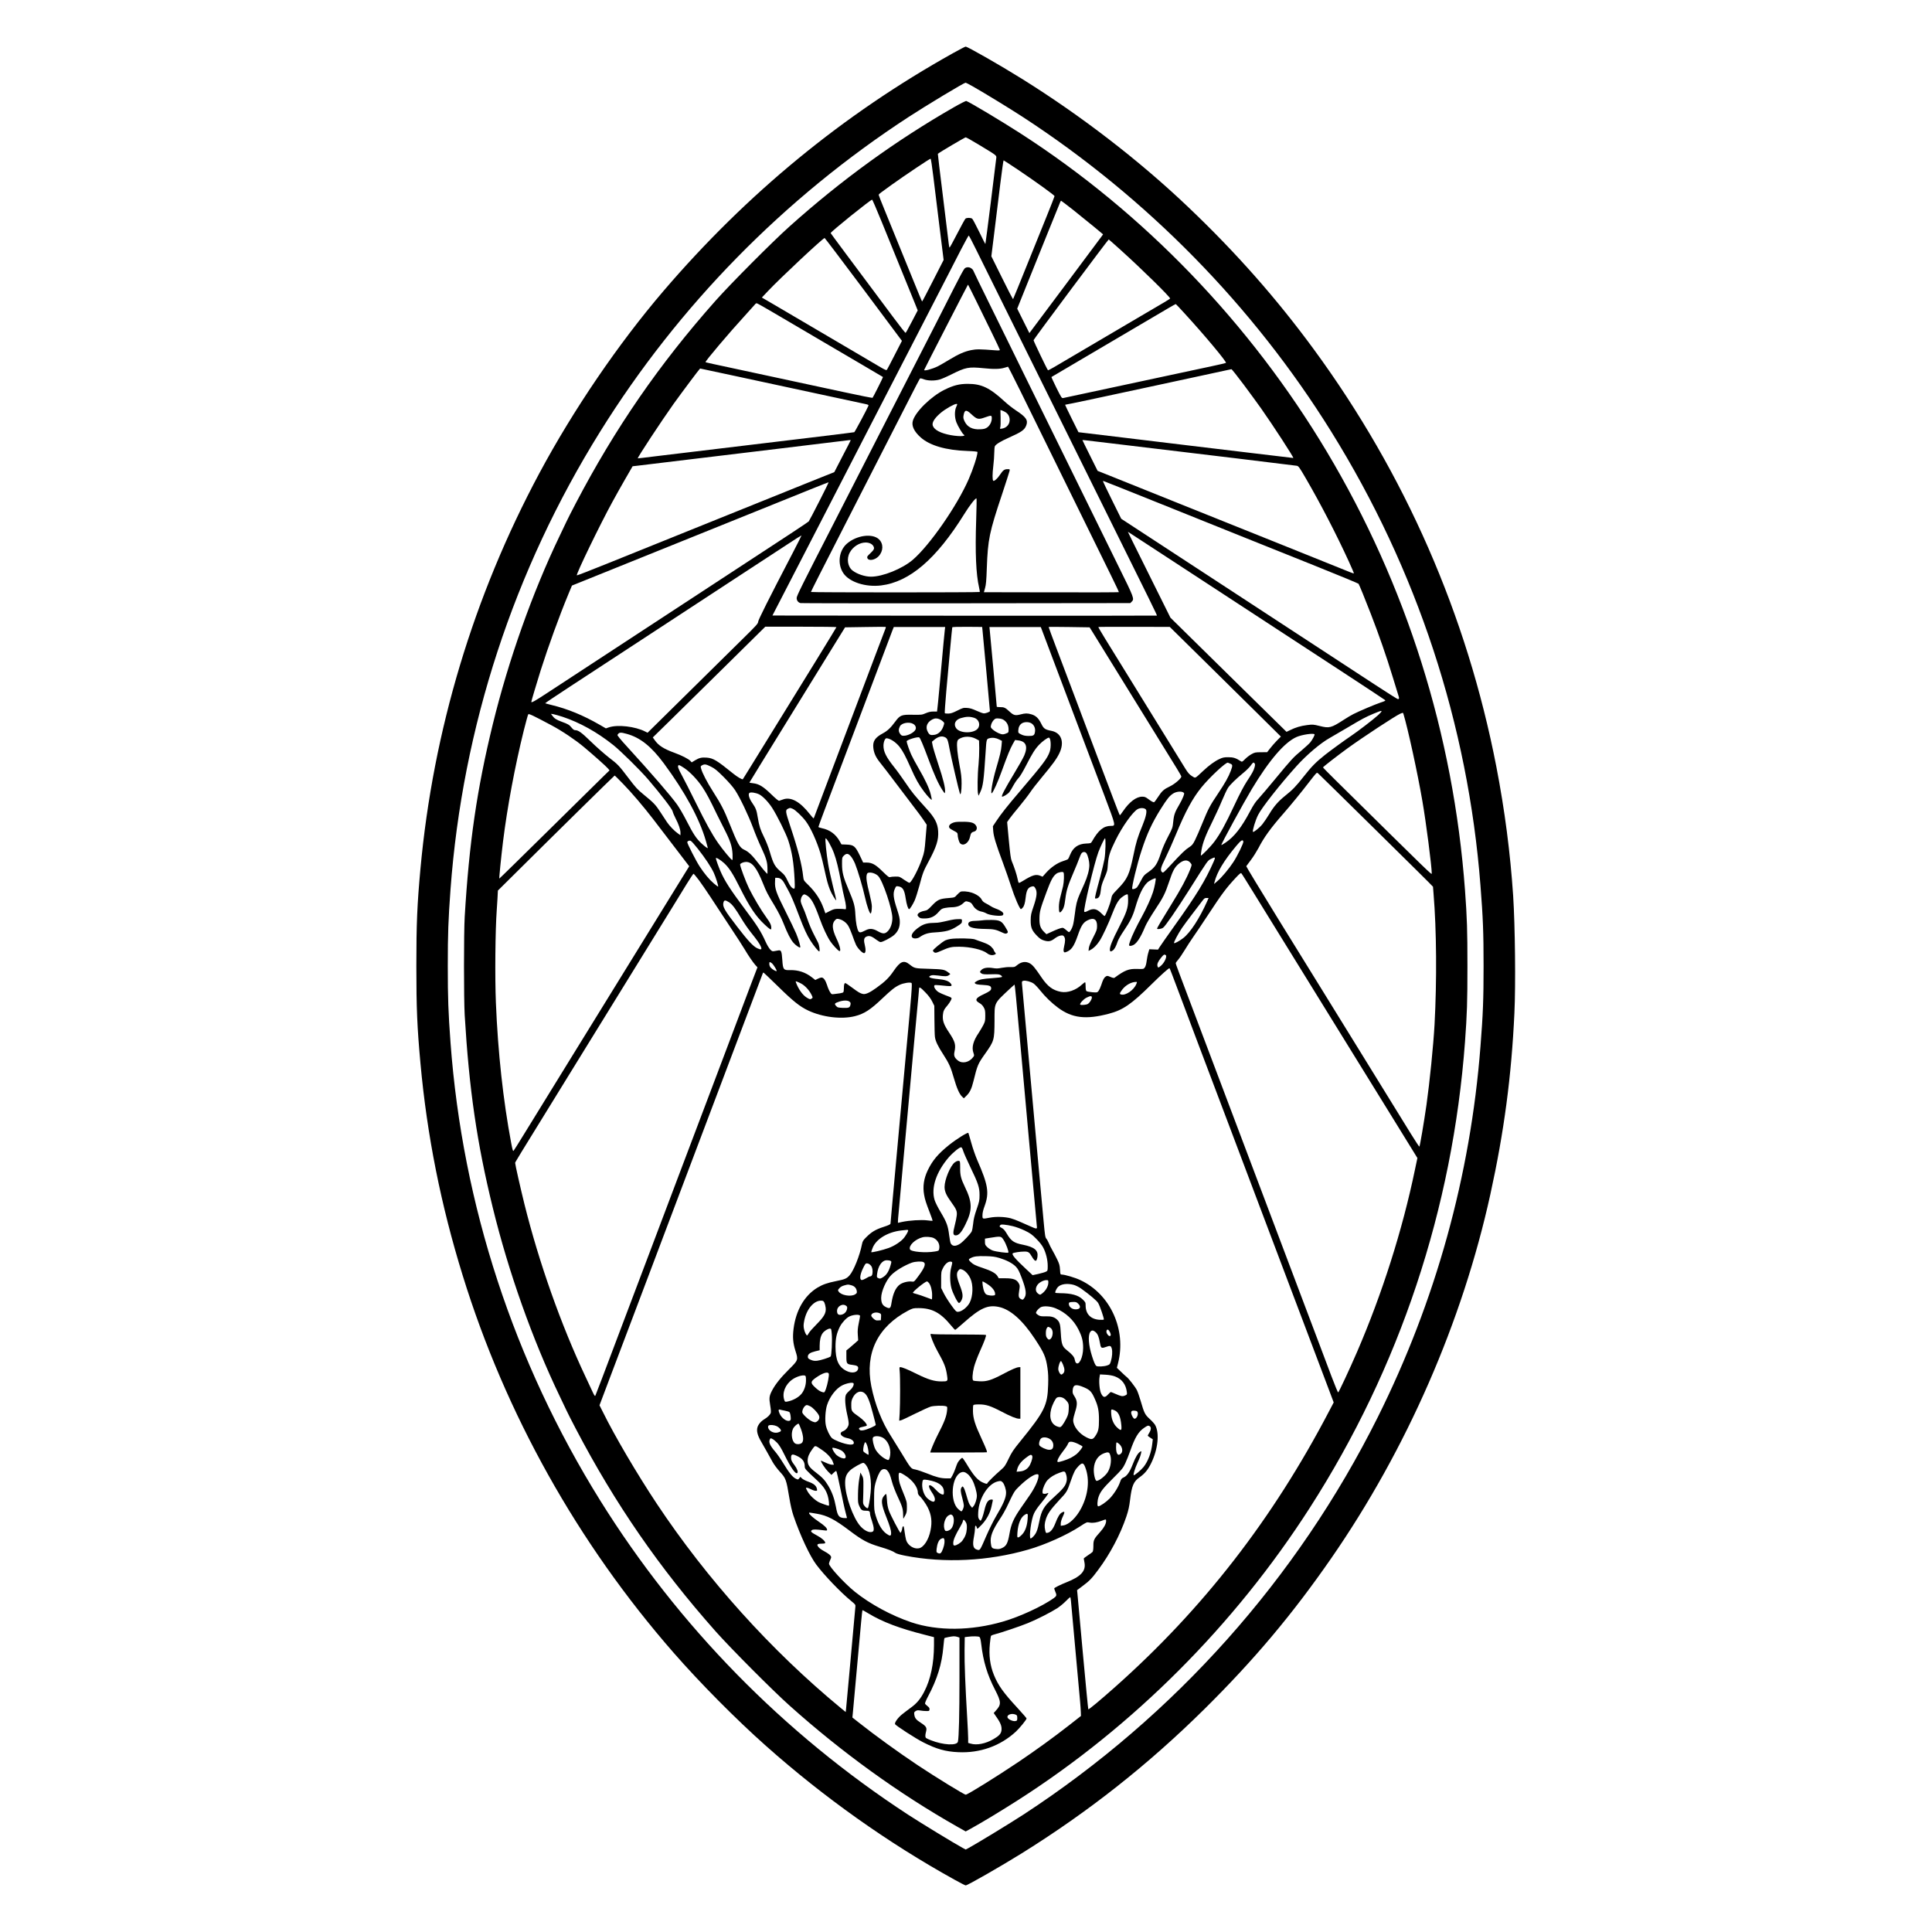<?xml version="1.0" standalone="no"?>
<!DOCTYPE svg PUBLIC "-//W3C//DTD SVG 20010904//EN"
 "http://www.w3.org/TR/2001/REC-SVG-20010904/DTD/svg10.dtd">
<svg version="1.0" xmlns="http://www.w3.org/2000/svg"
 width="3109pt" height="3109pt" viewBox="0 0 3109 3109"
 preserveAspectRatio="xMidYMid meet">
<g transform="translate(0,3109) scale(0.1,-0.1)"
fill="#000000" stroke="none">
<path d="M15335 30234 c-1768 -987 -3313 -2256 -4656 -3824 -729 -852 -1451
-1912 -1998 -2932 -1061 -1981 -1711 -4144 -1915 -6368 -53 -582 -66 -882 -66
-1565 0 -683 13 -983 66 -1565 106 -1164 330 -2286 680 -3416 688 -2226 1850
-4303 3393 -6069 429 -491 1003 -1070 1486 -1499 931 -828 1961 -1559 3035
-2154 91 -51 172 -92 180 -92 30 0 559 303 902 516 1078 672 2035 1427 2942
2324 796 788 1410 1517 2039 2425 1213 1752 2110 3804 2561 5860 220 1002 339
1899 386 2910 22 458 11 1409 -20 1890 -46 691 -135 1376 -271 2080 -472 2433
-1467 4709 -2938 6715 -596 813 -1248 1553 -2016 2284 -787 750 -1727 1474
-2682 2069 -348 217 -873 517 -904 517 -8 0 -100 -48 -204 -106z m317 -533
c195 -111 588 -351 805 -492 2001 -1303 3708 -3043 4965 -5064 1381 -2220
2202 -4715 2402 -7306 41 -521 50 -760 50 -1294 0 -534 -9 -773 -50 -1294
-161 -2080 -721 -4099 -1655 -5971 -1296 -2595 -3262 -4799 -5702 -6392 -209
-136 -749 -465 -874 -533 l-53 -28 -52 28 c-126 68 -666 397 -875 533 -2004
1308 -3696 3036 -4955 5057 -1390 2233 -2215 4754 -2408 7365 -36 492 -44 713
-44 1235 0 522 8 743 44 1235 193 2610 1018 5133 2407 7363 1263 2029 2961
3760 4968 5067 279 182 885 547 912 549 6 1 58 -25 115 -58z"/>
<path d="M15355 29367 c-945 -542 -1812 -1171 -2650 -1921 -273 -244 -947
-921 -1191 -1196 -906 -1021 -1616 -2051 -2249 -3260 -65 -124 -132 -256 -150
-295 -18 -38 -67 -141 -109 -229 -436 -906 -823 -1997 -1076 -3031 -255 -1043
-381 -1907 -452 -3100 -15 -261 -15 -1319 0 -1580 71 -1194 196 -2056 452
-3100 253 -1034 640 -2125 1076 -3031 42 -88 91 -191 109 -229 18 -39 85 -171
150 -295 632 -1208 1344 -2239 2249 -3260 244 -275 918 -952 1191 -1196 846
-757 1757 -1415 2697 -1948 l138 -78 112 62 c168 93 484 285 731 443 1857
1188 3484 2817 4695 4704 1445 2250 2298 4814 2497 7498 33 454 39 636 39
1220 0 584 -6 766 -39 1220 -186 2508 -943 4912 -2223 7055 -1235 2068 -2943
3843 -4930 5123 -301 194 -809 498 -872 522 -8 3 -95 -41 -195 -98z m397 -606
c282 -170 283 -171 281 -207 -7 -74 -172 -1387 -176 -1390 -2 -2 -47 85 -99
194 -53 108 -103 204 -113 212 -22 18 -87 19 -109 1 -8 -7 -68 -116 -133 -242
-64 -125 -120 -226 -123 -224 -4 3 -10 35 -14 72 -4 37 -45 376 -92 752 -47
376 -84 685 -82 686 35 29 434 264 448 265 9 0 104 -53 212 -119z m-734 -502
c18 -151 63 -516 100 -813 l67 -539 -170 -333 c-93 -183 -172 -334 -175 -334
-6 0 -16 25 -305 735 -112 275 -247 605 -299 734 -53 128 -96 239 -96 245 0 7
19 26 43 42 23 17 101 73 172 125 207 148 609 418 620 415 6 -1 25 -126 43
-277z m1359 103 c285 -192 593 -414 593 -428 0 -6 -59 -157 -131 -335 -72
-178 -192 -475 -266 -659 -171 -425 -264 -653 -270 -663 -3 -5 -83 148 -177
340 l-173 349 47 379 c26 209 69 557 95 773 27 215 51 392 55 392 3 0 105 -67
227 -148z m-2184 -853 c188 -463 477 -1172 533 -1309 l42 -105 -94 -180 c-51
-99 -97 -181 -101 -182 -5 -2 -90 106 -189 239 -706 945 -1015 1360 -1017
1367 -5 17 649 544 668 538 5 -2 76 -167 158 -368z m3069 209 c99 -79 250
-201 335 -271 l154 -128 -23 -32 c-13 -18 -280 -375 -593 -795 l-570 -762 -98
196 -98 197 155 386 c85 212 239 593 341 846 103 253 191 470 196 483 5 12 11
22 14 22 3 0 87 -64 187 -142z m-1554 -645 c61 -126 337 -682 613 -1238 276
-555 556 -1122 624 -1260 67 -137 416 -842 775 -1565 837 -1688 902 -1821 897
-1826 -2 -2 -1395 -3 -3095 -2 l-3092 3 276 535 c151 294 358 695 459 890 266
515 634 1231 850 1650 103 201 249 484 325 630 76 146 224 434 330 640 178
346 410 797 600 1165 43 83 130 252 194 378 65 125 121 227 125 227 4 0 58
-102 119 -227z m-1812 -640 l618 -828 -115 -224 c-63 -123 -119 -231 -125
-239 -10 -14 -24 -8 -105 39 -52 31 -407 239 -789 464 -382 224 -791 464 -907
533 l-213 124 103 109 c186 198 881 849 907 849 4 0 286 -372 626 -827z m4137
635 c337 -304 797 -755 797 -782 0 -2 -44 -31 -97 -62 -54 -31 -222 -130 -373
-219 -253 -149 -1180 -695 -1398 -823 -51 -30 -95 -52 -98 -50 -15 15 -234
473 -232 484 4 19 1202 1623 1210 1621 3 -1 89 -77 191 -169z m-5590 -1007
c139 -82 317 -187 397 -233 80 -47 271 -159 425 -250 154 -90 429 -251 610
-358 182 -106 332 -195 334 -197 4 -3 -156 -321 -168 -335 -3 -3 -213 38 -466
93 -253 54 -815 175 -1250 269 -975 209 -966 207 -971 213 -11 10 381 473 626
740 85 93 161 178 169 188 7 11 20 19 28 19 8 0 128 -67 266 -149z m6621 -16
c324 -353 684 -785 664 -795 -7 -4 -110 -28 -228 -53 -118 -26 -501 -107 -850
-182 -931 -200 -1512 -324 -1540 -330 -24 -5 -30 4 -110 164 -46 94 -82 172
-80 174 5 4 99 59 750 442 595 349 1030 606 1135 668 61 36 113 65 116 64 3
-1 68 -69 143 -152z m-7218 -1009 c318 -69 737 -159 929 -200 303 -66 993
-214 1153 -248 42 -9 52 -15 47 -27 -20 -51 -219 -423 -228 -426 -12 -4 -765
-96 -2222 -270 -396 -48 -841 -101 -990 -119 -148 -19 -271 -33 -272 -32 -10
8 379 599 576 876 125 174 421 570 427 570 0 0 262 -56 580 -124z m8166 -133
c102 -137 228 -309 280 -383 196 -278 535 -800 520 -800 -4 0 -306 36 -672 80
-366 44 -820 99 -1010 121 -190 23 -667 80 -1060 128 l-715 86 -107 215 c-58
118 -107 218 -107 223 -1 4 6 7 15 7 16 0 582 120 1344 285 239 52 586 127
770 166 184 39 380 82 435 94 55 13 105 23 111 24 6 1 94 -110 196 -246z
m-6324 -901 c-1 -5 -61 -121 -133 -259 l-129 -250 -456 -183 c-705 -284 -1931
-778 -3185 -1284 -275 -111 -501 -199 -503 -195 -11 25 371 813 571 1179 49
91 143 258 208 371 l119 206 63 7 c34 4 411 49 837 101 426 52 1077 130 1445
174 369 45 776 94 905 110 281 35 262 33 258 23z m4199 -47 c1393 -166 2940
-353 2980 -360 29 -5 41 -21 149 -207 237 -408 490 -898 689 -1332 47 -103 84
-190 82 -193 -3 -2 -31 7 -63 20 -33 14 -516 208 -1074 432 -558 224 -1368
549 -1800 722 -432 174 -875 351 -986 396 l-201 80 -121 243 c-67 134 -122
246 -122 249 0 7 -45 11 467 -50z m812 -981 c515 -207 1132 -455 1371 -551
239 -96 739 -297 1110 -445 371 -149 678 -276 682 -282 12 -18 105 -245 198
-486 123 -316 253 -689 349 -1005 45 -148 89 -289 96 -312 14 -42 11 -53 -11
-53 -7 0 -173 105 -369 233 -195 127 -1194 780 -2219 1451 l-1863 1218 -147
297 c-80 163 -146 299 -146 304 0 4 3 7 6 7 4 0 428 -169 943 -376z m-5515 49
c-86 -170 -163 -315 -170 -324 -12 -13 -386 -260 -1122 -740 -97 -63 -557
-365 -1022 -669 -465 -304 -991 -649 -1170 -766 -378 -247 -556 -363 -883
-578 -215 -141 -267 -170 -267 -150 0 12 90 313 151 508 122 383 297 867 446
1226 l57 137 895 361 c493 199 1294 522 1781 718 487 196 1011 408 1165 470
154 62 284 113 288 113 5 1 -62 -137 -149 -306z m5651 -937 c807 -528 1976
-1292 2785 -1820 360 -236 661 -434 668 -441 12 -10 -1 -18 -70 -40 -87 -29
-343 -137 -439 -186 -31 -15 -101 -57 -155 -92 -202 -131 -233 -139 -386 -100
-105 26 -113 26 -204 15 -103 -13 -187 -38 -275 -82 l-56 -27 -934 918 -934
919 -265 533 c-146 294 -300 605 -343 691 l-77 158 37 -23 c21 -13 313 -203
648 -423z m-6073 117 c-397 -762 -562 -1091 -562 -1120 0 -26 -32 -62 -237
-263 -131 -129 -531 -524 -890 -878 l-652 -643 -38 19 c-162 83 -445 115 -586
67 l-47 -16 -102 59 c-264 152 -512 254 -772 317 -54 14 -101 26 -103 28 -2 3
178 123 399 268 222 144 806 527 1298 849 492 322 1142 748 1445 946 302 197
646 423 765 500 118 78 217 140 218 138 2 -1 -59 -123 -136 -271z m698 -1205
c0 -6 -501 -823 -1120 -1823 -64 -104 -177 -287 -250 -405 -73 -118 -134 -217
-136 -219 -9 -10 -89 36 -156 91 -263 213 -320 247 -423 256 -84 6 -121 -2
-188 -42 l-56 -34 -21 23 c-31 33 -141 89 -254 130 -176 64 -260 118 -321 206
l-30 42 277 271 c152 149 559 550 905 891 l628 620 573 0 c314 0 572 -3 572
-7z m790 -21 c-5 -12 -73 -191 -151 -397 -138 -367 -395 -1048 -786 -2080
-107 -283 -200 -530 -206 -547 -6 -18 -13 -33 -16 -32 -3 0 -31 32 -61 70
-158 201 -304 281 -430 234 -25 -9 -52 -19 -61 -21 -10 -4 -55 33 -130 106
-128 124 -195 165 -290 176 -32 4 -59 8 -59 11 0 2 257 421 572 931 315 510
661 1071 769 1247 l198 320 323 5 c178 3 326 4 330 2 4 -1 3 -13 -2 -25z
m1562 -44 c8 -71 118 -1272 118 -1286 0 -12 -65 -37 -96 -37 -15 0 -68 19
-118 42 -68 31 -107 43 -154 46 -59 4 -69 1 -157 -43 -73 -37 -106 -47 -145
-48 -27 0 -53 2 -56 6 -4 4 7 163 24 355 18 191 46 498 62 682 17 184 32 340
34 345 2 6 90 9 242 8 l239 -2 7 -68z m1769 -13 c26 -41 152 -246 281 -455
230 -372 929 -1503 1074 -1739 41 -66 74 -125 74 -132 0 -30 -106 -121 -181
-157 -101 -48 -131 -75 -195 -174 -29 -46 -58 -83 -64 -83 -16 0 -49 19 -99
57 -35 26 -53 33 -90 33 -96 0 -207 -84 -308 -232 -26 -37 -49 -68 -52 -68 -3
0 -52 123 -108 273 -57 149 -175 463 -264 697 -88 234 -241 639 -339 900 -99
261 -238 628 -308 815 -71 187 -128 342 -127 345 2 3 151 3 331 0 l328 -5 47
-75z m1723 -391 c265 -260 667 -657 894 -882 l414 -410 -65 -66 c-35 -36 -85
-93 -110 -126 l-46 -59 -98 -1 c-90 0 -103 -3 -152 -30 -30 -16 -77 -52 -104
-79 -49 -49 -49 -49 -76 -32 -73 48 -115 61 -196 61 -66 0 -90 -5 -139 -28
-79 -36 -168 -101 -268 -195 -136 -127 -117 -118 -177 -81 -40 25 -63 51 -105
118 -30 47 -215 347 -411 666 -197 319 -453 733 -568 920 -116 187 -259 419
-318 515 -59 96 -106 177 -104 180 2 3 261 4 576 3 l573 -1 480 -473z m-4099
434 c-5 -35 -21 -205 -90 -968 -14 -148 -27 -289 -31 -312 l-5 -43 -60 0 c-43
0 -77 -8 -122 -27 -59 -26 -69 -27 -205 -25 -185 4 -208 -5 -287 -112 -73 -99
-124 -147 -198 -187 -126 -67 -166 -128 -153 -236 10 -86 42 -153 111 -238 36
-44 152 -195 257 -335 105 -140 235 -311 288 -380 54 -69 121 -160 150 -203
l53 -79 -18 -216 c-16 -202 -20 -225 -57 -331 -54 -158 -160 -362 -200 -387
-5 -4 -44 18 -86 47 -74 52 -79 54 -142 53 -36 0 -75 -4 -86 -8 -18 -7 -37 8
-123 92 -112 111 -169 142 -261 142 l-50 0 -54 114 c-73 150 -96 170 -212 175
l-83 3 -31 55 c-63 110 -157 179 -282 205 -32 7 -58 16 -58 21 0 5 41 118 91
251 50 132 128 340 174 461 45 121 185 490 310 820 125 330 309 818 410 1085
101 267 193 511 205 543 l23 57 414 0 413 0 -5 -37z m1554 10 c10 -26 120
-318 532 -1411 88 -233 195 -517 238 -630 44 -114 154 -406 245 -649 185 -492
184 -483 102 -483 -116 0 -202 -70 -302 -248 -19 -32 -21 -33 -94 -36 -131 -5
-213 -64 -261 -184 -12 -32 -27 -62 -33 -68 -6 -5 -43 -20 -82 -32 -89 -28
-192 -99 -269 -185 l-58 -65 -33 14 c-73 30 -126 15 -279 -79 -32 -21 -64 -36
-69 -34 -6 2 -16 32 -22 68 -12 63 -55 193 -93 282 -15 34 -26 117 -47 337
l-27 291 36 52 c20 29 91 117 158 197 66 80 145 182 175 227 30 46 114 154
186 240 175 210 240 299 283 387 89 180 37 333 -124 365 -106 21 -126 35 -166
117 -43 87 -86 128 -157 149 -66 19 -98 19 -178 -2 -83 -21 -109 -14 -174 46
-67 63 -88 73 -152 72 -30 0 -54 3 -54 7 0 13 -109 1204 -114 1245 l-4 37 413
0 413 0 11 -27z m5414 -1394 c-73 -67 -316 -253 -428 -329 -110 -74 -335 -238
-421 -306 -148 -117 -219 -190 -344 -349 -125 -159 -179 -215 -301 -312 -110
-89 -179 -168 -253 -292 -37 -61 -87 -134 -111 -164 -46 -57 -141 -134 -152
-123 -13 13 39 186 82 271 59 119 359 499 619 787 162 180 387 371 533 452 48
27 180 104 293 171 236 140 278 163 415 221 149 63 161 59 68 -27z m411 24
c72 -238 227 -947 305 -1403 59 -339 151 -1051 151 -1166 0 -27 5 -31 -1557
1510 -106 105 -193 193 -193 197 0 9 231 188 400 311 251 181 768 521 843 553
42 18 45 18 51 -2z m-13709 -185 c174 -93 385 -235 521 -349 173 -145 356
-309 386 -344 l27 -32 -77 -74 c-42 -41 -441 -433 -885 -872 -445 -439 -810
-797 -812 -795 -5 5 29 344 60 598 68 550 192 1215 335 1790 34 134 65 249 71
256 10 12 83 -23 374 -178z m179 137 c278 -93 554 -246 816 -455 121 -97 437
-408 562 -555 202 -236 386 -475 392 -511 4 -19 25 -70 47 -112 51 -98 79
-180 79 -232 l0 -41 -42 30 c-53 36 -135 121 -175 181 -17 25 -64 97 -105 160
-78 120 -107 151 -279 291 -89 73 -124 111 -229 250 -163 214 -172 225 -325
342 -71 56 -200 169 -285 252 -152 148 -203 185 -254 185 -17 0 -35 12 -58 41
-37 46 -58 58 -160 95 -84 31 -118 52 -149 96 l-23 31 40 -6 c22 -4 89 -23
148 -42z m6622 -16 c68 -21 101 -96 69 -158 -50 -97 -299 -101 -361 -6 -43 66
-9 135 81 160 88 25 139 26 211 4z m-551 -25 c18 -8 42 -25 53 -37 21 -22 21
-22 2 -77 -25 -73 -81 -126 -143 -135 -61 -9 -80 -2 -105 44 -45 80 -17 158
73 205 38 20 78 20 120 0z m1038 -17 c44 -34 67 -83 67 -145 0 -50 0 -50 -44
-67 -34 -13 -51 -15 -80 -7 -47 13 -114 53 -144 85 -22 23 -22 28 -12 67 6 24
25 56 41 73 27 27 34 29 84 25 38 -3 64 -12 88 -31z m435 -47 c43 -27 66 -80
57 -136 -8 -58 -24 -68 -106 -67 -51 1 -82 7 -117 25 -44 21 -47 25 -46 60 2
54 22 95 58 118 41 26 111 26 154 0z m-1901 -10 c37 -22 51 -61 34 -93 -26
-48 -122 -97 -190 -97 -30 0 -40 6 -59 35 -24 35 -24 72 0 118 29 55 151 76
215 37z m-4609 -160 c215 -60 391 -200 593 -472 343 -464 573 -888 678 -1249
17 -59 31 -110 31 -113 0 -14 -42 17 -105 75 -82 77 -130 150 -239 364 -48 94
-115 209 -149 257 -104 145 -416 506 -809 936 -97 105 -156 178 -152 185 26
44 45 47 152 17z m11065 -6 c8 -9 -29 -80 -66 -128 -17 -21 -81 -80 -141 -131
-135 -112 -164 -144 -425 -460 -113 -137 -235 -280 -269 -317 -47 -49 -82
-103 -134 -200 -139 -263 -255 -412 -396 -507 -35 -24 -65 -41 -68 -39 -8 9
354 673 489 898 282 469 530 757 723 841 87 37 266 64 287 43z m-5945 -48 c38
-20 46 -41 76 -206 23 -121 145 -651 163 -700 13 -38 27 44 27 160 0 100 -7
160 -33 295 -34 181 -48 320 -37 378 6 30 14 39 53 58 70 34 166 31 241 -7
l57 -30 3 -124 c1 -69 -4 -186 -11 -260 -17 -158 -21 -432 -8 -475 l9 -30 26
57 c45 95 57 181 86 635 14 223 14 221 63 234 50 13 105 6 159 -22 l41 -21 -6
-76 c-6 -78 -26 -162 -90 -379 -53 -180 -92 -403 -67 -388 22 14 101 189 164
366 89 246 132 351 175 428 l36 63 48 -6 c128 -14 161 -96 100 -242 -16 -38
-91 -172 -167 -297 -141 -234 -204 -353 -192 -365 12 -11 94 39 119 72 13 17
44 67 67 111 24 43 61 96 81 116 22 22 69 100 120 199 98 192 143 264 211 336
49 52 134 114 156 114 32 0 41 -147 14 -226 -38 -109 -103 -195 -476 -633
-205 -240 -310 -372 -388 -491 l-50 -75 5 -75 c6 -88 44 -214 156 -513 43
-117 104 -291 135 -388 51 -162 136 -359 155 -359 4 0 17 10 28 23 24 25 38
74 48 162 13 122 38 166 102 180 29 6 34 3 53 -27 34 -57 27 -132 -26 -288
-42 -122 -47 -144 -48 -230 -1 -117 20 -166 105 -252 44 -45 68 -60 113 -73
71 -21 107 -14 171 35 30 23 67 41 91 45 36 6 44 3 58 -17 20 -27 20 -74 1
-153 -18 -74 -11 -108 19 -99 93 29 135 85 200 271 54 157 87 208 156 243 100
51 156 18 154 -93 0 -56 -7 -74 -63 -183 -41 -80 -65 -138 -69 -169 l-5 -47
31 16 c52 27 99 74 147 146 45 68 143 277 208 447 46 117 72 169 112 219 35
42 118 94 132 81 4 -4 7 -47 7 -95 0 -123 -27 -200 -149 -437 -103 -200 -145
-303 -145 -357 0 -32 15 -36 48 -12 26 18 52 66 77 142 9 29 54 108 100 175
104 154 144 234 184 371 62 212 123 339 197 408 30 28 122 73 131 64 8 -8 -18
-146 -43 -222 -32 -99 -104 -257 -179 -394 -86 -156 -160 -310 -189 -395 -27
-76 -23 -84 30 -71 66 17 132 112 214 310 18 43 87 160 153 260 137 206 166
265 232 461 56 170 85 224 146 279 83 74 154 80 201 15 19 -25 19 -26 -12
-105 -56 -142 -147 -310 -303 -562 -149 -240 -227 -372 -227 -385 0 -15 65 -6
95 13 34 21 215 284 431 625 302 478 285 455 346 486 64 33 70 27 42 -38 -136
-311 -274 -537 -639 -1048 -113 -159 -218 -309 -233 -333 l-27 -43 -70 3 -70
3 -16 -55 c-10 -30 -21 -90 -27 -134 -6 -50 -17 -88 -30 -105 -19 -25 -21 -26
-118 -23 -139 5 -202 -19 -369 -142 -8 -6 -31 -2 -65 13 -48 21 -53 21 -76 7
-28 -19 -44 -48 -73 -138 -12 -37 -32 -79 -43 -94 -21 -26 -23 -27 -101 -21
-44 4 -86 12 -93 18 -9 7 -14 33 -14 74 0 34 -3 65 -7 68 -3 4 -27 -13 -53
-37 -96 -90 -230 -136 -336 -117 -132 25 -215 86 -315 234 -101 150 -140 197
-184 223 -69 40 -142 29 -214 -32 -31 -26 -40 -28 -100 -26 -36 2 -100 -4
-141 -12 -60 -12 -89 -13 -141 -4 -85 14 -150 4 -183 -27 -32 -30 -33 -40 -2
-60 20 -13 49 -16 153 -13 112 3 132 1 157 -15 18 -12 25 -22 19 -28 -5 -5
-74 -14 -153 -19 -156 -11 -208 -21 -258 -52 -30 -19 -32 -22 -18 -36 11 -11
45 -17 119 -21 111 -6 137 -17 137 -56 0 -31 -23 -48 -120 -94 -133 -61 -150
-97 -67 -143 27 -15 51 -39 67 -68 22 -39 25 -57 25 -135 0 -83 -3 -95 -34
-155 -19 -36 -52 -91 -73 -123 -87 -128 -114 -231 -84 -317 15 -42 15 -47 -3
-70 -62 -85 -173 -111 -244 -57 -56 43 -71 78 -58 138 25 117 12 165 -84 310
-88 131 -110 193 -102 286 6 65 19 91 79 161 15 18 37 50 48 72 23 46 27 42
-84 84 -38 14 -86 36 -108 48 -44 25 -83 80 -74 105 7 16 0 17 204 -3 79 -8
92 2 57 45 -31 36 -92 56 -200 66 -135 12 -178 36 -109 59 19 6 55 5 109 -2
112 -16 149 -15 175 6 l23 19 -34 26 c-61 46 -84 50 -309 57 -233 7 -231 6
-314 71 -93 74 -149 50 -255 -105 -74 -109 -138 -172 -276 -271 -107 -78 -176
-109 -218 -100 -46 11 -71 25 -177 104 -52 39 -100 71 -106 71 -17 0 -24 -25
-24 -83 0 -29 -4 -57 -8 -63 -4 -6 -28 -14 -54 -18 -27 -3 -68 -9 -92 -12 -43
-6 -45 -5 -69 32 -14 22 -36 72 -48 113 -26 79 -56 121 -89 121 -11 0 -39 -9
-60 -20 l-40 -20 -52 41 c-106 83 -222 122 -357 118 -103 -3 -112 9 -122 165
-10 141 -18 160 -65 152 -19 -3 -49 -9 -67 -12 -29 -5 -37 -1 -67 32 -18 21
-48 72 -67 114 -76 169 -136 264 -326 517 -248 332 -334 465 -405 628 -32 75
-72 187 -72 205 0 18 75 -27 132 -79 80 -73 143 -171 257 -400 154 -307 255
-458 395 -588 75 -71 105 -91 107 -71 5 55 -12 93 -81 188 -78 106 -209 326
-277 465 -53 110 -143 350 -143 384 0 17 56 41 95 41 99 0 173 -94 275 -350
53 -132 70 -165 182 -350 61 -102 112 -201 147 -290 65 -165 112 -255 157
-308 36 -43 101 -88 111 -78 9 9 -26 131 -66 226 -19 46 -97 207 -172 358
-148 293 -173 364 -167 477 l3 60 38 -1 c46 -2 81 -32 117 -101 13 -26 39 -73
56 -103 39 -68 94 -196 174 -410 79 -207 125 -309 185 -401 54 -84 124 -169
138 -169 16 0 2 102 -20 145 -11 22 -44 87 -74 145 -30 58 -74 164 -98 235
-24 72 -56 155 -71 185 -15 30 -30 70 -33 88 -7 37 10 89 37 111 15 13 22 12
53 -4 74 -40 124 -128 213 -375 55 -153 122 -295 173 -370 38 -55 114 -138
140 -152 37 -19 16 77 -42 199 -73 155 -78 244 -18 301 19 18 28 20 60 12 55
-12 114 -54 146 -106 16 -24 45 -93 66 -152 20 -59 48 -130 61 -158 28 -58
106 -137 132 -132 24 5 27 57 7 139 -21 83 -9 118 43 133 39 11 75 -3 147 -58
26 -20 55 -36 66 -36 33 0 166 70 216 113 63 56 93 123 93 210 0 54 -9 97 -46
210 -58 175 -66 252 -35 322 21 47 22 47 57 42 72 -12 98 -55 119 -198 15 -96
38 -169 55 -169 12 0 57 70 89 140 16 36 50 143 76 238 54 206 66 236 145 383
131 244 166 354 157 495 -7 123 -54 214 -179 352 -203 224 -243 273 -347 427
-60 88 -142 202 -183 252 -128 161 -171 247 -171 343 0 58 24 120 47 120 57 0
152 -62 212 -138 54 -70 93 -143 182 -343 78 -177 129 -267 211 -376 60 -79
118 -140 125 -132 2 2 -5 40 -16 84 -22 95 -88 237 -199 428 -45 77 -96 172
-114 212 -31 67 -75 195 -75 216 0 23 178 78 203 62 16 -10 63 -122 148 -350
89 -241 158 -395 222 -493 42 -64 42 -64 45 -32 6 61 -29 206 -108 441 -43
130 -84 265 -91 300 l-12 65 34 29 c65 55 125 70 177 43z m4590 -425 c39 -16
40 -29 7 -118 -37 -98 -92 -194 -203 -361 -133 -198 -158 -245 -251 -473 -43
-108 -98 -233 -120 -277 -36 -71 -48 -86 -97 -117 -61 -39 -116 -92 -298 -288
-114 -123 -119 -127 -137 -111 -32 29 -22 71 56 228 41 83 115 250 165 371
154 373 270 588 413 764 130 161 401 414 427 398 3 -2 20 -9 38 -16z m391 5
c9 -11 9 -25 1 -58 -16 -59 -38 -99 -125 -231 -49 -75 -118 -206 -203 -388
-144 -308 -224 -453 -318 -580 -60 -81 -211 -236 -220 -226 -2 2 3 43 11 91
20 117 70 245 173 451 46 94 116 244 153 334 38 90 82 185 99 211 33 51 122
139 248 243 46 37 99 90 118 117 39 54 45 58 63 36z m-8748 -53 c61 -30 98
-60 205 -167 80 -80 151 -162 183 -211 80 -122 212 -400 287 -599 36 -99 97
-246 135 -326 81 -174 99 -236 99 -344 l0 -79 -26 24 c-14 13 -65 76 -114 139
-103 135 -162 193 -232 225 -76 35 -104 86 -240 425 -84 211 -133 307 -262
509 -97 152 -175 301 -194 374 -10 35 -9 38 16 52 41 22 63 18 143 -22z m-428
-24 c93 -63 215 -191 293 -310 65 -99 115 -192 233 -439 28 -58 82 -165 120
-239 92 -179 122 -270 129 -393 3 -61 1 -98 -5 -98 -14 0 -153 167 -227 274
-99 142 -194 314 -363 656 -85 173 -184 367 -219 431 -60 110 -73 146 -57 163
10 9 24 2 96 -45z m11134 -1003 c502 -494 913 -901 913 -905 0 -3 4 -55 9
-116 48 -574 54 -1396 16 -2100 -19 -341 -78 -926 -130 -1295 -40 -279 -105
-662 -114 -672 -3 -3 -67 93 -142 215 -75 122 -433 701 -794 1287 -362 586
-693 1121 -735 1190 -43 69 -312 505 -599 969 -286 464 -518 847 -516 852 3 4
37 50 75 101 39 51 93 138 122 192 87 169 194 318 398 551 118 135 297 353
409 500 46 61 96 122 109 137 25 27 26 27 46 10 11 -9 431 -421 933 -916z
m-12121 751 c139 -143 320 -355 480 -562 87 -113 395 -516 537 -702 l48 -63
-242 -392 c-133 -216 -420 -681 -637 -1033 -448 -726 -798 -1293 -947 -1535
-332 -537 -708 -1148 -838 -1360 -82 -135 -156 -251 -162 -258 -10 -11 -18 14
-39 125 -129 688 -213 1452 -246 2258 -17 408 -10 1171 14 1495 3 36 8 120 12
187 l6 122 327 324 c564 561 1546 1526 1552 1527 4 0 64 -60 135 -133z m9018
-140 c16 -12 16 -15 -3 -67 -11 -30 -39 -86 -62 -125 -72 -121 -89 -169 -99
-277 -10 -98 -11 -103 -84 -242 -46 -87 -91 -190 -116 -268 -56 -170 -91 -223
-193 -296 -76 -53 -85 -63 -127 -144 -25 -48 -53 -96 -63 -107 -19 -20 -62
-35 -76 -26 -17 10 77 402 151 625 86 264 167 438 304 658 105 167 144 216
203 253 50 32 132 40 165 16z m-6827 -30 c60 -31 146 -121 208 -216 79 -122
221 -409 259 -522 61 -184 90 -367 103 -641 5 -116 4 -138 -8 -138 -32 0 -64
38 -104 125 -35 75 -53 100 -96 136 -111 93 -132 130 -193 337 -20 68 -61 172
-91 231 -60 122 -77 173 -101 316 -19 120 -31 150 -90 236 -50 72 -69 143 -43
160 22 15 103 2 156 -24z m539 -232 c43 -18 151 -120 211 -200 79 -105 178
-324 238 -524 14 -47 41 -157 60 -245 42 -192 58 -250 92 -336 25 -63 92 -175
100 -167 2 2 -21 103 -52 223 -30 120 -66 284 -79 364 -26 153 -51 398 -41
408 14 14 95 -128 135 -237 40 -108 72 -240 115 -466 19 -104 44 -222 55 -261
11 -40 21 -96 23 -125 2 -53 1 -54 -23 -49 -14 3 -57 5 -97 5 -62 0 -80 -5
-141 -36 l-70 -36 -27 76 c-50 141 -129 263 -248 380 -74 72 -75 75 -82 135
-21 195 -82 434 -209 815 -79 238 -81 256 -32 279 29 14 31 14 72 -3z m5682
-9 c24 -24 4 -120 -53 -258 -78 -188 -104 -274 -145 -477 -66 -317 -97 -385
-251 -544 -94 -97 -96 -101 -108 -165 -14 -75 -91 -272 -106 -272 -6 0 -29 18
-50 41 -75 76 -130 87 -216 43 -35 -19 -53 -24 -61 -16 -20 20 160 780 228
962 36 94 96 220 106 220 14 0 9 -232 -8 -331 -9 -51 -41 -184 -70 -294 -69
-252 -88 -334 -81 -342 3 -3 18 -2 32 1 34 9 52 52 61 142 4 48 19 99 49 169
55 130 55 127 64 247 11 126 32 193 121 374 107 220 279 461 358 504 42 23
105 21 130 -4z m-7210 -632 c120 -152 215 -296 258 -388 32 -69 78 -216 70
-223 -2 -2 -33 20 -68 50 -75 64 -154 159 -231 277 -57 88 -197 362 -197 386
0 19 31 33 54 24 12 -4 63 -61 114 -126z m8780 113 c5 -24 -95 -230 -161 -330
-68 -105 -192 -253 -259 -308 l-51 -44 7 30 c41 162 151 345 352 585 75 90
104 107 112 67z m-2524 -189 c24 -38 46 -128 46 -188 0 -76 -29 -185 -80 -300
-23 -52 -57 -129 -76 -171 -44 -100 -60 -166 -78 -320 -8 -70 -22 -152 -31
-182 -15 -53 -48 -107 -64 -107 -4 0 -24 16 -45 35 -21 19 -46 35 -56 35 -25
0 -93 -25 -183 -67 l-78 -36 -34 33 c-62 60 -80 111 -78 220 1 111 13 154 115
429 71 192 104 252 159 293 31 23 103 35 113 19 13 -20 8 -153 -7 -221 -8 -36
-26 -109 -41 -164 -17 -63 -26 -124 -26 -170 0 -88 9 -105 37 -74 38 42 52 84
67 206 17 136 40 211 133 427 36 83 76 181 89 219 13 38 31 78 41 88 22 25 59
23 77 -4z m-3791 -49 c20 -22 49 -76 67 -118 46 -115 124 -378 160 -542 30
-134 73 -259 90 -259 11 0 20 54 20 116 0 29 -18 122 -39 206 -44 169 -56 257
-43 303 7 25 14 31 42 33 44 5 110 -21 143 -56 73 -76 227 -533 227 -675 0
-83 -27 -163 -71 -209 -47 -49 -80 -50 -164 -3 -77 44 -131 48 -195 15 -76
-39 -98 -42 -115 -17 -24 38 -43 137 -50 266 -7 144 -21 194 -111 408 -84 197
-104 277 -104 410 0 102 1 105 29 134 42 41 72 38 114 -12z m6464 -559 c94
-151 255 -412 358 -580 266 -431 333 -539 880 -1425 268 -434 534 -864 590
-955 56 -91 227 -367 380 -615 153 -247 315 -511 361 -585 l83 -135 -39 -185
c-202 -975 -527 -1997 -932 -2935 -120 -278 -293 -648 -304 -652 -5 -2 -53
115 -108 260 -54 144 -148 393 -208 552 -60 160 -155 409 -210 555 -55 146
-137 364 -183 485 -46 121 -282 747 -525 1390 -243 644 -518 1370 -610 1615
-93 245 -270 715 -395 1045 -343 906 -375 993 -375 1005 0 7 17 32 39 56 21
24 69 95 106 156 38 62 98 156 135 208 37 52 143 210 235 350 231 351 295 437
448 602 64 68 84 85 93 75 7 -6 88 -136 181 -287z m-8911 178 c42 -57 124
-176 183 -266 58 -89 197 -301 309 -470 112 -169 222 -338 244 -377 58 -99
135 -211 173 -254 l34 -37 -101 -264 c-199 -526 -302 -799 -383 -1015 -46
-121 -154 -407 -240 -635 -87 -228 -181 -478 -210 -555 -72 -190 -230 -608
-365 -965 -228 -604 -374 -989 -425 -1125 -29 -77 -193 -511 -365 -965 -171
-454 -357 -944 -412 -1090 -55 -146 -104 -272 -108 -280 -6 -11 -18 6 -43 60
-19 41 -71 154 -117 250 -395 838 -747 1835 -980 2770 -64 259 -150 639 -150
666 0 13 -10 -3 855 1399 78 127 245 397 370 600 126 204 303 492 395 640 92
149 323 524 515 835 192 311 389 630 438 710 49 80 135 218 189 308 55 89 104
162 108 162 5 0 43 -46 86 -102z m8179 -343 c-122 -274 -271 -504 -386 -592
-63 -48 -137 -88 -146 -79 -9 9 60 141 124 238 31 45 108 150 172 233 64 82
134 174 155 203 33 45 42 52 71 52 l34 0 -24 -55z m-7693 -14 c51 -33 104
-103 202 -268 37 -62 102 -157 146 -212 107 -134 145 -189 164 -234 20 -49 5
-56 -59 -26 -65 31 -150 122 -322 346 -208 270 -239 324 -221 391 11 40 30 41
90 3z m7026 -850 c28 -17 -17 -120 -73 -169 -43 -38 -51 -39 -59 -8 -8 34 8
71 57 133 43 53 52 59 75 44z m-6339 -130 c27 -20 87 -118 78 -127 -8 -9 -68
26 -93 53 -15 17 -24 38 -24 59 0 39 3 40 39 15z m6513 -369 c59 -158 213
-568 343 -912 218 -575 386 -1020 520 -1375 29 -77 234 -619 455 -1205 221
-586 459 -1213 527 -1395 69 -181 163 -431 210 -555 190 -504 338 -895 405
-1072 l70 -186 -73 -139 c-908 -1738 -2031 -3185 -3449 -4444 -239 -212 -420
-363 -427 -355 -3 3 -43 416 -89 918 -45 502 -84 932 -87 956 l-5 43 92 69
c108 80 148 122 249 259 191 256 354 565 452 855 34 102 47 162 60 269 27 228
56 297 154 365 83 59 133 119 185 225 111 226 138 486 64 617 -11 19 -50 63
-88 97 -76 70 -87 92 -145 292 -20 68 -47 145 -60 171 -27 53 -135 192 -167
214 -11 8 -50 44 -87 80 l-68 65 18 71 c138 542 -121 1114 -607 1341 -81 39
-251 89 -299 89 -21 0 -23 5 -27 79 -4 67 -11 93 -46 165 -23 48 -58 114 -78
149 -20 34 -45 84 -56 112 -11 27 -29 60 -40 72 -18 19 -23 53 -44 280 -13
142 -44 479 -69 748 -25 270 -66 715 -90 990 -55 604 -183 2023 -189 2083 -3
38 -1 43 22 49 36 9 121 -14 165 -44 21 -15 69 -65 107 -113 82 -102 182 -199
286 -276 227 -168 448 -194 814 -98 231 60 367 154 692 476 153 151 273 259
288 258 3 0 53 -130 112 -288z m-6413 -4 c241 -237 351 -325 486 -389 231
-109 540 -146 756 -90 147 38 246 102 435 282 151 143 204 185 279 220 63 30
170 47 193 31 14 -9 1 -176 -83 -1072 -14 -146 -61 -661 -105 -1145 -44 -484
-95 -1050 -115 -1259 -19 -208 -35 -386 -35 -395 0 -13 -27 -27 -114 -55 -126
-41 -193 -81 -277 -166 -50 -49 -58 -63 -69 -116 -35 -179 -134 -425 -199
-497 -48 -53 -74 -64 -219 -93 -139 -28 -213 -54 -298 -105 -209 -127 -347
-365 -384 -662 -17 -135 -9 -231 30 -354 47 -148 46 -150 -104 -299 -134 -133
-220 -241 -272 -340 -46 -88 -50 -122 -30 -239 12 -70 14 -109 8 -125 -12 -29
-52 -68 -102 -98 -54 -32 -97 -83 -111 -130 -17 -59 0 -129 58 -228 25 -43 68
-119 96 -169 27 -49 68 -123 90 -162 22 -40 75 -111 118 -158 94 -102 103
-127 149 -408 21 -127 43 -224 69 -300 108 -316 264 -650 368 -787 132 -175
392 -446 562 -585 69 -57 70 -59 65 -99 -6 -59 -57 -615 -104 -1146 -22 -250
-43 -474 -46 -498 l-5 -42 -76 62 c-1123 926 -2156 2074 -2966 3293 -317 478
-675 1086 -867 1476 l-53 105 51 135 c28 74 93 247 145 384 52 138 204 538
337 890 133 352 274 723 312 825 39 102 114 302 168 445 54 143 192 510 308
815 361 954 1293 3420 1307 3458 2 6 7 12 10 12 4 0 109 -100 234 -222z m374
44 c60 -32 127 -104 162 -173 26 -50 26 -53 9 -66 -25 -18 -34 -17 -87 17 -62
39 -128 133 -167 236 -9 23 -8 25 12 19 13 -4 44 -19 71 -33z m5392 -9 c-40
-96 -169 -185 -242 -167 -31 8 -29 19 16 79 55 72 143 122 219 124 22 1 22 0
7 -36z m-1935 -214 c30 -313 89 -963 215 -2364 63 -704 117 -1297 120 -1317 7
-49 -1 -49 -112 1 -49 21 -124 55 -168 74 -44 20 -107 43 -140 52 -94 25 -236
30 -334 11 -125 -24 -121 -25 -121 39 0 37 11 85 36 152 75 209 55 336 -119
733 -30 69 -74 195 -97 280 -24 85 -45 157 -47 159 -11 14 -195 -101 -313
-196 -176 -142 -265 -248 -341 -406 -63 -132 -82 -260 -58 -393 13 -77 31
-132 91 -287 28 -71 48 -130 46 -132 -2 -2 -41 1 -88 7 -92 12 -288 0 -407
-26 l-63 -14 0 28 c0 15 4 72 10 126 5 55 16 178 25 274 8 96 33 371 55 610
22 239 56 608 75 820 43 477 151 1660 165 1794 5 54 10 107 10 117 0 34 24 20
101 -60 51 -52 88 -102 110 -147 l34 -69 2 -225 c1 -124 4 -248 8 -276 8 -66
48 -150 135 -283 91 -140 121 -207 170 -380 46 -160 88 -256 131 -297 l29 -28
41 40 c55 53 84 113 114 236 64 260 72 278 186 439 147 208 151 220 153 529 1
308 -16 272 256 528 36 33 66 59 67 58 2 -2 12 -95 23 -207z m1220 -1 c0 -30
-33 -83 -64 -103 -24 -16 -111 -23 -123 -11 -14 14 52 87 100 111 64 32 87 32
87 3z m-3900 -66 c18 -15 21 -24 16 -49 -11 -49 -26 -55 -122 -52 -80 4 -87 6
-111 33 -29 34 -24 42 49 67 70 24 139 24 168 1z m1831 -2406 c10 -32 61 -147
113 -255 128 -264 149 -330 149 -451 0 -87 -4 -106 -47 -230 -35 -101 -49
-159 -56 -233 -5 -53 -16 -109 -24 -125 -21 -40 -132 -158 -182 -193 -72 -49
-128 -48 -155 3 -6 11 -17 70 -25 131 -18 149 -40 209 -134 367 -45 74 -90
164 -100 199 -60 194 25 452 228 688 67 77 176 166 200 161 10 -2 23 -27 33
-62z m799 -1208 c47 -11 132 -42 190 -70 90 -44 116 -62 185 -132 49 -49 94
-105 113 -143 44 -83 72 -199 72 -294 0 -76 -1 -79 -29 -93 -16 -9 -70 -24
-121 -36 l-93 -20 -107 100 c-171 159 -232 232 -213 251 12 12 119 29 189 29
61 0 78 -11 118 -80 53 -90 78 -91 91 -4 15 104 -49 156 -235 194 -144 28
-190 60 -260 180 -31 52 -51 75 -80 90 -35 18 -39 23 -28 39 10 16 20 18 67
14 31 -2 94 -14 141 -25z m-1687 -64 c8 -8 -17 -57 -60 -116 -43 -60 -157
-137 -254 -171 -92 -34 -279 -78 -279 -66 0 4 9 34 21 64 53 143 240 258 459
284 103 12 106 12 113 5z m415 -128 c65 -34 99 -101 86 -170 -6 -33 -8 -35
-68 -45 -150 -26 -387 -6 -403 35 -23 61 85 164 204 194 52 13 143 6 181 -14z
m1124 -32 c37 -58 86 -190 74 -201 -10 -10 -195 14 -249 33 -27 9 -66 33 -88
54 -35 33 -39 42 -39 88 l0 50 68 11 c194 31 191 31 234 -35z m-67 -288 c114
-35 210 -85 262 -139 33 -33 52 -69 91 -172 77 -202 87 -281 40 -340 -18 -23
-21 -24 -48 -10 -39 20 -44 44 -29 137 12 75 12 83 -7 117 -32 60 -87 81 -215
81 l-107 0 -20 34 c-27 46 -102 88 -237 132 -117 38 -156 58 -199 100 -33 34
-33 40 4 59 54 28 104 34 240 31 111 -3 151 -8 225 -30z m-1755 -46 c17 -9 17
-14 5 -57 -30 -111 -68 -172 -131 -209 -37 -22 -45 -23 -69 -12 -26 12 -27 15
-21 65 16 133 79 223 157 223 22 0 49 -4 59 -10z m531 -20 c43 -24 20 -88 -85
-229 -66 -89 -67 -89 -104 -84 -57 8 -145 -14 -191 -47 -68 -50 -111 -145
-135 -296 -14 -92 -26 -100 -96 -64 -51 26 -70 67 -70 147 1 104 81 285 164
367 70 70 212 154 329 197 57 20 157 25 188 9z m462 -15 c-1 -11 -9 -45 -17
-75 -23 -80 -21 -235 4 -329 24 -86 99 -234 121 -239 9 -1 24 14 37 37 34 60
29 114 -23 248 -53 136 -59 196 -22 239 22 25 26 26 58 15 48 -16 103 -74 135
-145 48 -105 42 -283 -12 -389 -40 -76 -132 -147 -191 -147 -25 0 -39 15 -106
108 -43 59 -97 145 -120 191 l-42 85 0 130 c0 126 1 134 30 191 33 66 83 108
125 103 18 -2 24 -8 23 -23z m-1327 -23 c33 -26 46 -60 46 -114 0 -51 -14 -78
-41 -78 -10 0 -39 -14 -65 -31 -27 -16 -58 -29 -70 -27 -36 5 -28 86 20 185
34 71 42 83 64 83 14 0 35 -8 46 -18z m2874 -290 c0 -69 -54 -153 -127 -195
-6 -4 -25 5 -42 19 -39 32 -42 84 -8 135 26 40 98 79 144 79 32 0 33 -2 33
-38z m-1921 -8 c30 -39 51 -118 51 -196 0 -37 -2 -68 -4 -68 -2 0 -45 16 -95
35 -50 19 -116 42 -147 50 -32 8 -60 17 -63 20 -13 14 194 183 226 184 6 1 21
-11 32 -25z m941 -18 c74 -48 120 -105 123 -152 2 -27 -1 -29 -38 -32 -22 -2
-57 2 -78 8 -32 9 -42 19 -58 55 -20 44 -38 165 -25 165 4 0 38 -20 76 -44z
m1385 -11 c36 -10 84 -34 124 -62 132 -94 249 -192 272 -230 28 -44 99 -254
92 -267 -3 -5 -35 -6 -72 -4 -141 10 -221 94 -221 231 0 47 -3 54 -49 98 -70
68 -183 98 -363 99 -47 0 -78 4 -78 10 0 21 28 76 48 93 51 46 146 58 247 32z
m-3580 -6 c53 -13 84 -44 92 -92 5 -33 2 -38 -28 -57 -66 -41 -225 -14 -263
46 -15 22 -15 25 12 55 18 20 45 36 77 44 63 17 58 17 110 4z m-429 -280 c8
-17 18 -55 21 -84 9 -83 -24 -142 -148 -267 -57 -57 -113 -120 -124 -141 -11
-20 -23 -37 -26 -37 -14 0 -41 54 -51 104 -9 43 -9 69 4 133 36 184 152 323
270 323 32 0 40 -5 54 -31z m4085 -18 c50 -50 31 -91 -41 -91 -60 0 -110 41
-110 89 0 24 12 29 73 30 41 1 53 -4 78 -28z m-3730 -38 c13 -11 15 -22 9 -50
-11 -48 -47 -82 -95 -90 -45 -7 -65 12 -65 62 0 78 95 128 151 78z m2451 -14
c185 -38 381 -211 580 -512 150 -228 178 -291 204 -470 12 -83 15 -154 11
-272 -10 -333 -56 -426 -451 -912 -110 -135 -137 -176 -186 -279 -53 -111 -64
-126 -126 -180 -95 -82 -210 -196 -216 -213 -3 -12 -12 -11 -53 4 -99 38 -163
110 -290 323 -27 45 -54 82 -60 82 -14 0 -58 -47 -75 -79 -7 -13 -23 -55 -36
-94 -13 -38 -35 -89 -49 -113 l-26 -44 -67 0 c-90 0 -165 19 -315 80 -70 28
-154 56 -188 63 -71 13 -66 7 -236 287 -55 91 -125 203 -155 250 -145 221
-260 516 -317 805 -104 532 103 955 592 1214 76 39 82 41 170 41 216 0 354
-75 521 -279 32 -39 62 -71 67 -71 5 0 65 51 135 113 268 238 388 293 566 256z
m915 -22 c159 -65 291 -188 367 -340 58 -115 76 -187 76 -298 0 -155 -70 -295
-118 -236 -6 6 -14 30 -18 52 -7 41 -42 82 -133 154 -66 52 -81 96 -90 264 -8
149 -17 182 -63 224 -42 39 -90 53 -180 51 -68 -2 -90 1 -118 18 -19 11 -36
27 -38 35 -4 20 33 66 72 91 44 27 158 20 243 -15z m-2832 -79 c24 -11 26 -16
23 -62 l-3 -51 -42 -3 c-34 -3 -47 2 -77 29 -20 17 -36 39 -36 49 0 42 78 64
135 38z m-315 -45 c0 -8 -9 -61 -21 -116 -16 -79 -20 -122 -15 -188 l6 -87
-48 -43 c-27 -24 -69 -61 -95 -82 l-47 -38 0 -99 c0 -116 5 -123 99 -134 69
-9 91 -21 91 -49 -1 -73 -94 -96 -190 -47 -126 64 -175 173 -175 390 0 135 19
219 72 324 31 61 103 139 150 161 68 33 173 37 173 8z m3053 -184 c44 -20 59
-82 36 -148 -6 -17 -20 -36 -32 -43 -18 -9 -24 -7 -44 16 -18 22 -23 39 -23
84 0 36 6 66 16 80 18 26 16 25 47 11z m-3508 -105 c9 -109 -3 -350 -19 -363
-23 -18 -161 -62 -216 -68 -45 -4 -66 -1 -103 15 -41 18 -47 25 -47 51 0 40
34 65 120 86 l70 17 0 72 c1 90 14 151 45 198 26 39 85 77 121 78 20 0 22 -7
29 -86z m4482 17 c26 -63 -24 -70 -55 -8 -18 36 1 76 25 55 9 -7 22 -28 30
-47z m-239 14 c36 -30 56 -77 72 -173 14 -86 23 -93 91 -69 74 27 86 24 100
-25 13 -50 7 -131 -15 -205 -15 -48 -19 -52 -63 -67 -48 -16 -149 -21 -169 -8
-18 11 -40 60 -72 162 -55 174 -66 326 -29 384 22 33 47 33 85 1z m-521 -526
c28 -68 29 -113 3 -139 -11 -11 -24 -20 -29 -20 -21 0 -51 54 -51 90 0 47 29
132 44 127 6 -2 21 -28 33 -58z m-3770 -145 c9 -23 -21 -178 -47 -247 -20 -53
-23 -57 -48 -51 -43 11 -74 30 -130 83 -71 67 -69 89 13 148 113 80 197 106
212 67z m4607 -44 c109 -42 173 -125 189 -248 5 -42 4 -44 -30 -59 -41 -17
-61 -13 -155 28 -36 16 -69 29 -73 29 -4 0 -24 -19 -45 -41 -50 -55 -78 -50
-111 18 -25 52 -38 196 -24 269 l6 37 92 -5 c61 -4 112 -13 151 -28z m-4990
14 c13 -5 16 -22 16 -78 0 -78 -28 -160 -71 -214 -48 -59 -139 -109 -230 -126
-35 -6 -38 -5 -48 25 -39 112 15 250 129 330 66 47 167 77 204 63z m781 -124
c13 -22 -17 -80 -61 -115 -24 -20 -51 -50 -60 -67 -23 -44 -14 -177 20 -325
19 -82 26 -134 22 -157 -9 -46 -48 -92 -91 -108 -72 -26 -32 -90 69 -110 64
-12 106 -42 106 -77 0 -43 -99 -35 -242 20 -46 18 -95 43 -110 57 -34 31 -83
132 -98 203 -18 79 -8 247 19 329 43 134 144 266 243 316 71 36 170 54 183 34z
m3711 -66 c95 -41 121 -69 173 -187 51 -113 66 -190 66 -332 0 -146 -10 -190
-58 -262 -40 -60 -61 -64 -143 -23 -120 59 -214 180 -214 275 0 23 14 83 31
135 39 121 37 175 -10 249 -30 46 -33 57 -29 103 9 89 51 99 184 42z m-3525
-100 c41 -39 75 -124 125 -316 25 -95 47 -179 47 -186 2 -17 -140 -78 -201
-88 -33 -5 -48 -3 -59 9 -23 23 -9 35 57 48 33 6 60 16 60 22 0 26 -58 90
-123 136 -125 88 -127 90 -128 188 -1 51 4 80 21 115 48 103 136 134 201 72z
m3200 -77 c18 -12 44 -38 57 -57 21 -31 23 -44 20 -116 -3 -69 -8 -91 -40
-155 -20 -40 -50 -89 -65 -107 -26 -30 -30 -32 -64 -22 -109 31 -152 138 -114
283 18 71 69 172 92 186 30 17 78 12 114 -12z m-4082 -127 c42 -21 115 -98
138 -145 18 -37 6 -76 -32 -101 -24 -15 -28 -15 -69 0 -59 22 -166 120 -166
151 0 51 42 115 75 115 9 0 33 -9 54 -20z m-407 -71 c31 -6 63 -16 71 -22 8
-7 17 -37 20 -70 5 -48 3 -59 -12 -67 -46 -24 -134 37 -167 116 -21 50 -18 68
9 60 12 -4 48 -11 79 -17z m5302 7 c65 -27 98 -100 111 -243 7 -87 -3 -93 -65
-37 -58 52 -92 129 -98 220 -5 81 -3 83 52 60z m364 -18 c30 -30 0 -118 -41
-118 -21 0 -60 77 -53 106 5 20 12 24 44 24 21 0 43 -5 50 -12z m-5408 -285
c41 -114 46 -196 11 -224 -26 -21 -72 -25 -103 -8 -54 29 -74 159 -37 237 18
37 67 82 91 82 3 0 20 -39 38 -87z m-393 48 c43 -20 79 -62 68 -80 -3 -6 -24
-16 -45 -22 -70 -21 -160 30 -160 90 0 11 6 22 13 24 27 11 84 6 124 -12z
m6004 -1 c26 -15 24 -56 -6 -105 -13 -22 -25 -43 -25 -47 0 -4 18 -19 40 -33
l41 -26 -7 -62 c-16 -151 -68 -291 -142 -384 -42 -52 -148 -140 -158 -131 -10
11 18 103 60 196 43 95 47 107 60 165 6 26 5 27 -14 17 -36 -19 -78 -89 -120
-199 -49 -127 -94 -192 -148 -216 -33 -15 -41 -25 -57 -72 -29 -85 -100 -197
-168 -267 -58 -59 -156 -126 -184 -126 -20 0 -16 92 6 154 29 83 72 138 236
301 138 137 155 158 192 235 22 47 59 139 82 205 75 214 130 305 222 368 60
40 63 41 90 27z m-4301 -182 c85 -43 140 -167 125 -283 -3 -29 -12 -60 -18
-69 -11 -15 -16 -14 -55 5 -61 30 -133 99 -164 156 -28 51 -53 160 -42 186 12
33 94 35 154 5z m2676 -14 c47 -22 74 -63 74 -111 -1 -53 -19 -73 -67 -73 -44
0 -138 43 -156 71 -14 22 0 86 24 110 24 24 78 25 125 3z m-4369 -72 c31 -33
67 -91 115 -189 104 -212 182 -323 209 -296 16 16 -4 71 -45 125 -46 61 -56
82 -56 121 0 56 20 63 87 32 95 -43 133 -92 133 -171 0 -40 6 -47 202 -229 98
-91 140 -153 168 -244 17 -53 28 -161 17 -161 -16 0 -121 37 -157 55 -65 33
-146 109 -181 169 -16 28 -29 54 -29 59 0 14 31 7 80 -18 27 -14 61 -25 76
-25 25 0 26 2 20 32 -10 50 -50 83 -134 113 -43 15 -90 39 -105 53 l-28 27
-18 -24 c-18 -23 -18 -23 -55 -6 -51 24 -110 98 -199 245 -42 69 -101 154
-132 190 -86 99 -110 154 -85 201 10 18 13 18 41 3 17 -8 51 -36 76 -62z
m1451 -52 c16 -49 26 -140 16 -140 -4 0 -26 12 -47 27 -39 27 -39 28 -34 78 3
27 11 62 18 77 11 26 13 26 24 10 7 -9 17 -33 23 -52z m3390 35 c40 -19 72
-38 72 -43 0 -16 -55 -86 -94 -120 -20 -17 -63 -45 -94 -61 -69 -35 -197 -75
-211 -67 -19 12 18 87 80 165 34 42 70 95 81 119 17 38 22 42 56 42 22 0 67
-14 110 -35z m656 4 c55 -43 73 -122 36 -159 -48 -48 -80 -8 -80 102 0 43 4
78 9 78 4 0 20 -9 35 -21z m-4778 -100 c88 -59 157 -135 177 -194 l16 -45 -32
0 c-18 0 -65 16 -105 35 -40 19 -72 32 -72 29 0 -24 71 -130 115 -174 l55 -54
33 32 c18 18 38 32 44 32 5 0 35 -128 67 -287 32 -159 68 -327 82 -375 13 -48
24 -90 24 -94 0 -3 -23 -4 -52 -2 -80 8 -100 36 -127 184 -25 133 -61 232
-122 335 -54 91 -96 135 -203 217 -101 77 -130 120 -129 191 1 58 22 108 75
181 49 66 38 67 154 -11z m305 -5 c61 -31 102 -116 63 -131 -25 -9 -86 14
-128 49 -37 30 -80 104 -70 119 5 9 95 -16 135 -37z m4328 -60 c34 -76 19
-209 -33 -293 -40 -63 -139 -141 -179 -141 -24 0 -51 117 -45 199 9 123 68
210 166 246 57 21 77 18 91 -11z m-1251 -27 c14 -17 -1 -83 -33 -148 -33 -64
-88 -101 -161 -107 l-55 -5 7 29 c18 74 61 133 143 195 68 52 82 57 99 36z
m-2673 -151 c64 -84 94 -258 75 -445 -11 -119 -33 -237 -44 -249 -10 -9 -36
10 -60 42 -18 24 -20 38 -16 114 2 48 4 141 4 207 1 109 -1 124 -24 165 l-24
45 -19 -105 c-11 -62 -19 -162 -20 -245 -2 -129 0 -144 22 -193 27 -60 43 -72
100 -72 58 0 71 -8 71 -44 0 -18 13 -70 30 -116 16 -47 30 -104 30 -128 0 -36
-4 -44 -24 -52 -48 -18 -124 18 -189 89 -120 134 -247 494 -247 698 0 94 20
144 79 201 42 41 183 121 213 122 9 0 29 -15 43 -34z m3531 -43 c72 -191 47
-435 -67 -653 -77 -149 -198 -265 -288 -277 l-41 -6 0 39 c0 23 13 66 30 103
39 81 37 96 -8 74 -38 -19 -68 -67 -111 -179 -33 -85 -74 -138 -117 -148 -32
-8 -34 -7 -45 41 -13 59 -11 105 11 176 27 87 77 158 215 307 125 133 126 135
186 309 51 145 69 181 123 237 61 63 82 59 112 -23z m-3189 -45 c32 -35 49
-75 77 -183 15 -56 55 -160 90 -235 75 -159 88 -202 89 -292 1 -38 2 -68 4
-68 1 0 15 24 30 53 24 45 27 64 27 137 0 81 -3 92 -63 240 -52 126 -64 168
-68 225 -6 102 0 105 90 50 129 -78 217 -194 217 -285 0 -15 10 -35 21 -46 39
-34 106 -128 138 -191 60 -119 74 -232 45 -371 -30 -151 -110 -273 -187 -287
-83 -16 -180 48 -206 134 -7 24 -18 86 -25 138 -9 74 -14 91 -24 81 -6 -6 -12
-17 -12 -23 0 -26 -22 -85 -30 -80 -17 11 -159 283 -185 355 -19 53 -28 103
-32 173 -3 53 -9 97 -14 97 -4 0 -19 -14 -33 -30 -53 -63 -45 -136 34 -335 59
-149 80 -218 80 -267 0 -47 -17 -50 -72 -11 -72 49 -131 147 -175 290 -25 82
-27 101 -27 268 0 154 4 191 22 259 26 95 62 176 91 205 28 28 72 27 98 -1z
m2884 -82 c6 -22 8 -58 5 -79 -14 -83 -49 -128 -227 -289 -139 -126 -180 -195
-213 -364 -29 -145 -47 -193 -92 -243 -23 -25 -46 -42 -51 -38 -26 27 12 309
56 402 15 33 54 92 85 130 83 101 146 186 146 196 0 6 -9 5 -20 -1 -12 -6 -33
-10 -48 -8 -25 3 -27 6 -25 42 3 48 45 142 81 179 45 48 109 87 190 117 88 33
93 30 113 -44z m-1583 19 c21 -19 53 -61 70 -94 36 -66 72 -193 72 -251 0 -52
-27 -135 -53 -166 l-23 -27 -25 30 c-24 29 -34 54 -78 208 -11 39 -27 79 -36
90 -15 20 -15 20 -30 1 -21 -28 -19 -68 10 -171 14 -50 25 -105 25 -123 0 -36
-25 -92 -40 -92 -6 0 -28 16 -50 36 -138 125 -109 523 43 589 39 16 69 9 115
-30z m1134 -33 c-5 -65 -62 -187 -139 -299 -43 -62 -110 -159 -149 -215 -113
-164 -152 -252 -179 -408 -27 -154 -51 -201 -123 -232 -35 -16 -56 -19 -98
-13 -62 7 -71 17 -80 97 -12 103 25 200 146 384 39 58 86 140 106 182 127 268
124 264 208 346 124 120 242 199 291 193 16 -2 19 -8 17 -35z m-1716 -72 c131
-34 194 -91 194 -177 0 -32 -4 -43 -15 -43 -29 0 -71 28 -115 77 -107 117
-152 86 -63 -44 47 -69 60 -120 36 -144 -15 -15 -74 14 -115 55 -58 57 -90
172 -74 260 6 33 10 36 40 36 18 0 68 -9 112 -20z m1139 -24 c27 -27 55 -112
55 -166 0 -81 -43 -181 -162 -381 -38 -64 -107 -203 -153 -308 -105 -243 -105
-242 -147 -230 -70 19 -82 71 -53 222 8 43 15 99 15 124 0 31 4 43 13 41 6 -3
13 -14 15 -26 2 -12 7 -22 12 -22 4 0 38 32 75 72 75 82 126 178 150 283 8 39
18 80 20 93 4 18 1 22 -18 22 -56 0 -87 -47 -117 -177 -22 -94 -48 -163 -61
-163 -5 0 -16 11 -25 25 -13 20 -16 43 -12 113 12 225 158 455 313 493 48 11
55 10 80 -15z m-2990 -505 c164 -27 287 -91 525 -271 205 -155 295 -203 482
-259 147 -44 216 -71 257 -100 16 -12 80 -30 157 -45 630 -123 1337 -88 1980
98 276 79 623 235 835 374 106 69 107 70 153 61 53 -10 117 0 197 30 68 26 69
26 69 -6 -1 -45 -33 -105 -95 -174 -101 -112 -110 -131 -110 -224 0 -53 -5
-88 -13 -98 -7 -8 -42 -34 -78 -57 -35 -23 -64 -46 -64 -50 0 -3 5 -31 11 -61
28 -139 -55 -229 -296 -324 -82 -32 -181 -81 -189 -93 -2 -4 4 -27 15 -51 27
-61 24 -74 -23 -108 -188 -133 -547 -299 -817 -377 -515 -150 -1050 -154
-1473 -13 -323 109 -663 293 -913 494 -167 135 -415 405 -415 451 0 10 10 37
21 62 19 43 19 45 1 69 -10 14 -49 42 -85 61 -71 39 -103 64 -119 94 -14 26 5
36 70 36 32 0 52 4 52 12 0 28 -54 77 -129 117 -100 54 -113 68 -86 88 20 15
64 14 198 -3 38 -5 47 -4 47 8 0 28 -41 68 -131 129 -88 59 -159 121 -159 139
0 13 -4 13 125 -9z m3392 -83 c-8 -114 -39 -200 -92 -254 -23 -24 -50 -44 -60
-44 -16 0 -17 7 -12 83 10 136 54 242 116 280 50 31 55 25 48 -65z m-1213 59
c42 -31 29 -171 -20 -220 -31 -31 -83 -45 -95 -26 -43 68 -7 212 61 246 31 16
32 16 54 0z m223 -121 c11 -22 14 -49 11 -100 -5 -71 -26 -127 -72 -189 -25
-34 -94 -77 -124 -77 -19 0 -22 6 -22 43 0 46 35 127 108 251 23 38 44 82 47
98 6 24 9 27 22 17 8 -7 21 -26 30 -43z m-353 -262 c12 -31 5 -90 -18 -154
-28 -75 -43 -89 -82 -72 -26 12 -27 15 -21 72 9 78 34 137 66 155 34 19 48 18
55 -1z m2040 -996 c6 -56 121 -1321 147 -1618 6 -63 11 -141 12 -174 l2 -59
-190 -149 c-256 -200 -531 -399 -820 -594 -353 -237 -815 -524 -844 -524 -25
0 -473 275 -771 473 -318 212 -690 482 -949 687 l-104 82 7 72 c10 101 111
1222 133 1459 9 108 20 197 23 197 4 0 45 -23 91 -51 233 -141 506 -244 927
-350 l132 -34 0 -130 c-1 -295 -54 -548 -156 -745 -61 -119 -121 -191 -217
-260 -45 -33 -110 -82 -144 -110 -62 -50 -119 -129 -110 -154 9 -23 332 -232
455 -294 210 -107 358 -149 562 -158 351 -17 678 100 928 331 61 57 172 193
172 212 0 5 -68 84 -151 174 -223 241 -306 358 -374 524 -63 153 -84 317 -66
502 6 62 14 119 17 126 2 7 28 19 57 26 102 26 417 132 538 182 148 60 376
177 476 242 39 26 100 76 135 112 34 35 66 64 70 64 3 1 9 -27 12 -61z m-1825
-579 l31 -11 0 -656 c0 -579 -9 -951 -25 -1019 -15 -67 -238 -55 -435 23 -36
14 -71 30 -77 36 -16 13 -16 45 -1 102 17 63 3 87 -81 141 -79 50 -100 77
-108 134 -5 34 -2 41 21 56 21 14 36 16 74 10 26 -5 70 -9 97 -9 47 -1 50 1
53 26 2 20 -5 32 -32 53 -19 14 -37 33 -40 41 -3 8 19 61 49 117 147 276 222
519 246 797 7 74 14 137 16 139 6 7 115 29 149 30 17 1 45 -4 63 -10z m353 -1
c11 -9 20 -45 28 -113 32 -278 97 -494 221 -734 103 -200 104 -240 14 -339
l-34 -38 53 -77 c62 -89 81 -147 71 -208 -9 -51 -39 -83 -128 -135 -126 -74
-270 -102 -368 -72 l-39 11 0 71 c0 39 -7 184 -15 321 -31 525 -46 898 -43
1100 l3 210 45 6 c83 11 176 9 192 -3z m583 -1250 c21 -9 25 -18 25 -54 0 -39
-2 -43 -30 -49 -41 -9 -124 31 -128 62 -6 43 73 68 133 41z"/>
<path d="M15522 26769 c-13 -11 -90 -154 -172 -317 -82 -163 -212 -418 -288
-567 -77 -148 -401 -783 -722 -1410 -574 -1124 -733 -1435 -915 -1790 -534
-1041 -605 -1184 -605 -1219 0 -40 25 -72 62 -81 13 -3 1212 -4 2665 -3 l2642
3 23 23 c45 44 37 64 -212 567 -252 511 -655 1330 -1030 2095 -131 267 -353
719 -494 1004 -141 285 -256 520 -256 522 0 1 -126 257 -280 569 -154 312
-280 571 -280 576 0 4 -12 17 -26 28 -34 27 -84 27 -112 0z m182 -511 c68
-139 182 -373 255 -521 72 -147 131 -272 131 -278 0 -9 -23 -10 -77 -6 -243
19 -299 20 -384 3 -109 -22 -204 -64 -359 -158 -69 -42 -148 -87 -175 -101
-95 -47 -234 -84 -223 -59 11 28 702 1372 705 1372 2 0 59 -114 127 -252z
m706 -1440 c257 -521 507 -1031 959 -1951 214 -435 446 -906 514 -1046 69
-140 124 -257 122 -260 -2 -3 -491 -5 -1088 -3 l-1084 2 19 68 c15 53 21 119
28 322 17 460 40 573 245 1185 62 187 116 355 120 373 7 32 6 32 -32 32 -51 0
-73 -17 -124 -94 -38 -58 -93 -106 -106 -92 -14 14 -14 112 1 233 9 73 16 171
16 218 0 48 5 95 10 105 17 31 94 79 218 134 213 95 259 127 287 201 32 83 -4
135 -165 240 -52 34 -138 101 -190 150 -234 215 -366 278 -585 278 -136 0
-228 -23 -370 -92 -220 -107 -476 -358 -516 -505 -22 -80 21 -170 127 -265
148 -131 405 -206 752 -218 108 -4 162 -10 162 -17 -1 -61 -68 -269 -142 -438
-187 -429 -628 -1064 -900 -1297 -169 -144 -483 -271 -671 -271 -96 0 -220 40
-295 97 -81 61 -102 192 -47 292 52 95 156 160 254 161 61 0 111 -25 129 -65
16 -34 7 -52 -55 -111 -47 -44 -53 -53 -45 -75 19 -50 121 -33 180 29 79 84
81 203 6 274 -107 100 -362 64 -517 -72 -130 -115 -154 -330 -54 -476 98 -142
357 -225 605 -195 459 56 889 425 1338 1147 90 146 185 266 198 253 4 -4 1
-159 -5 -345 -18 -526 -3 -875 47 -1090 8 -37 13 -68 11 -70 -8 -9 -2717 -9
-2717 0 0 9 164 332 560 1106 349 681 859 1678 1025 2005 87 171 162 315 167
321 6 9 23 6 61 -8 67 -27 180 -28 262 -4 33 10 113 45 179 78 236 118 279
127 523 103 174 -18 266 -15 343 9 25 8 48 14 51 15 3 1 88 -167 189 -371z
m-1022 -275 c-29 -66 -28 -167 2 -248 23 -60 98 -187 119 -199 55 -34 -121
-32 -267 4 -146 35 -233 95 -235 162 -1 47 48 115 136 188 73 61 213 140 247
140 18 0 18 -2 -2 -47z m786 -82 c42 -24 68 -63 73 -112 8 -78 -43 -143 -121
-156 -37 -6 -38 -5 -30 18 5 13 8 82 6 152 l-3 129 23 -7 c13 -4 36 -15 52
-24z m-551 -29 c100 -93 118 -98 232 -57 99 35 105 34 105 -17 0 -56 -32 -118
-76 -148 -29 -19 -53 -26 -110 -28 -123 -7 -206 35 -250 124 -21 44 -25 61
-19 96 16 94 42 100 118 30z"/>
<path d="M15370 17860 c-77 -16 -118 -61 -89 -96 7 -9 39 -29 71 -45 47 -24
58 -34 58 -54 0 -47 22 -127 41 -146 52 -52 138 5 159 105 12 59 23 73 67 85
38 10 53 52 33 89 -28 49 -72 65 -189 68 -58 2 -126 -1 -151 -6z"/>
<path d="M15455 16739 c-11 -6 -36 -29 -57 -51 -36 -41 -37 -41 -130 -49 -152
-12 -179 -25 -278 -129 -53 -56 -72 -70 -105 -75 -56 -9 -102 -31 -115 -55 -9
-17 -7 -24 14 -45 22 -22 34 -25 94 -25 96 0 162 30 225 103 42 48 53 56 104
66 31 6 76 11 99 11 83 0 144 20 190 62 41 38 44 39 83 28 44 -12 52 -18 81
-66 26 -46 80 -83 132 -93 25 -4 62 -18 82 -30 49 -31 240 -51 263 -28 31 30
-13 70 -119 108 -26 10 -60 26 -75 37 -16 11 -51 31 -78 45 -36 18 -55 35 -68
61 -20 42 -88 89 -162 112 -67 21 -155 27 -180 13z"/>
<path d="M15300 16285 c-159 -37 -200 -45 -250 -45 -115 -1 -178 -16 -246 -60
-111 -73 -160 -146 -119 -180 23 -19 81 -14 114 9 69 49 133 70 236 76 187 11
259 30 364 97 75 47 81 53 81 91 0 27 -1 27 -62 26 -35 0 -88 -7 -118 -14z"/>
<path d="M15810 16280 c-30 -4 -85 -8 -121 -9 -81 -1 -116 -22 -106 -63 12
-45 96 -65 282 -67 124 -2 163 -10 252 -52 50 -24 67 -28 83 -19 28 15 25 25
-24 105 -56 93 -87 109 -216 111 -52 1 -120 -1 -150 -6z"/>
<path d="M15293 15980 c-28 -4 -65 -15 -82 -23 -53 -27 -202 -150 -199 -165 2
-8 12 -21 23 -28 17 -11 30 -9 97 20 148 65 174 71 303 71 181 -1 377 -47 451
-106 39 -31 88 -38 125 -18 19 10 19 10 -1 36 -11 14 -20 31 -20 37 0 7 -18
29 -40 51 -29 28 -63 46 -132 71 -51 17 -111 39 -133 48 -44 16 -292 21 -392
6z"/>
<path d="M15363 12384 c-71 -56 -163 -278 -163 -394 0 -73 28 -136 109 -247
82 -113 95 -145 87 -214 -3 -33 -18 -106 -33 -162 -32 -122 -28 -157 17 -157
49 0 93 49 154 173 117 233 115 358 -9 612 -62 128 -76 186 -74 306 1 48 -2
92 -5 98 -12 19 -50 12 -83 -15z"/>
<path d="M14976 9622 c-10 -16 52 -172 107 -269 114 -203 139 -267 158 -402
13 -90 12 -91 -92 -91 -115 0 -213 30 -394 119 -152 76 -238 111 -270 111 -12
0 -13 -12 -7 -67 9 -89 9 -515 0 -672 l-8 -123 28 6 c15 3 117 51 227 106 110
55 224 106 254 115 56 15 195 19 241 6 23 -6 25 -11 22 -52 -8 -108 -39 -191
-165 -435 -42 -82 -107 -239 -107 -258 0 -2 810 0 859 2 l54 2 -6 30 c-4 16
-43 106 -87 201 -98 209 -131 313 -133 429 -1 47 2 91 6 98 5 8 36 12 92 12
111 0 186 -24 362 -116 146 -77 238 -114 280 -114 l23 0 0 415 0 415 -22 -1
c-36 0 -122 -38 -268 -116 -177 -93 -254 -117 -368 -111 -48 2 -93 7 -100 12
-20 12 -14 115 12 217 13 52 55 164 93 249 77 171 109 258 98 268 -4 4 -199 7
-433 7 -235 0 -432 3 -439 8 -6 4 -14 4 -17 -1z"/>
</g>
</svg>
